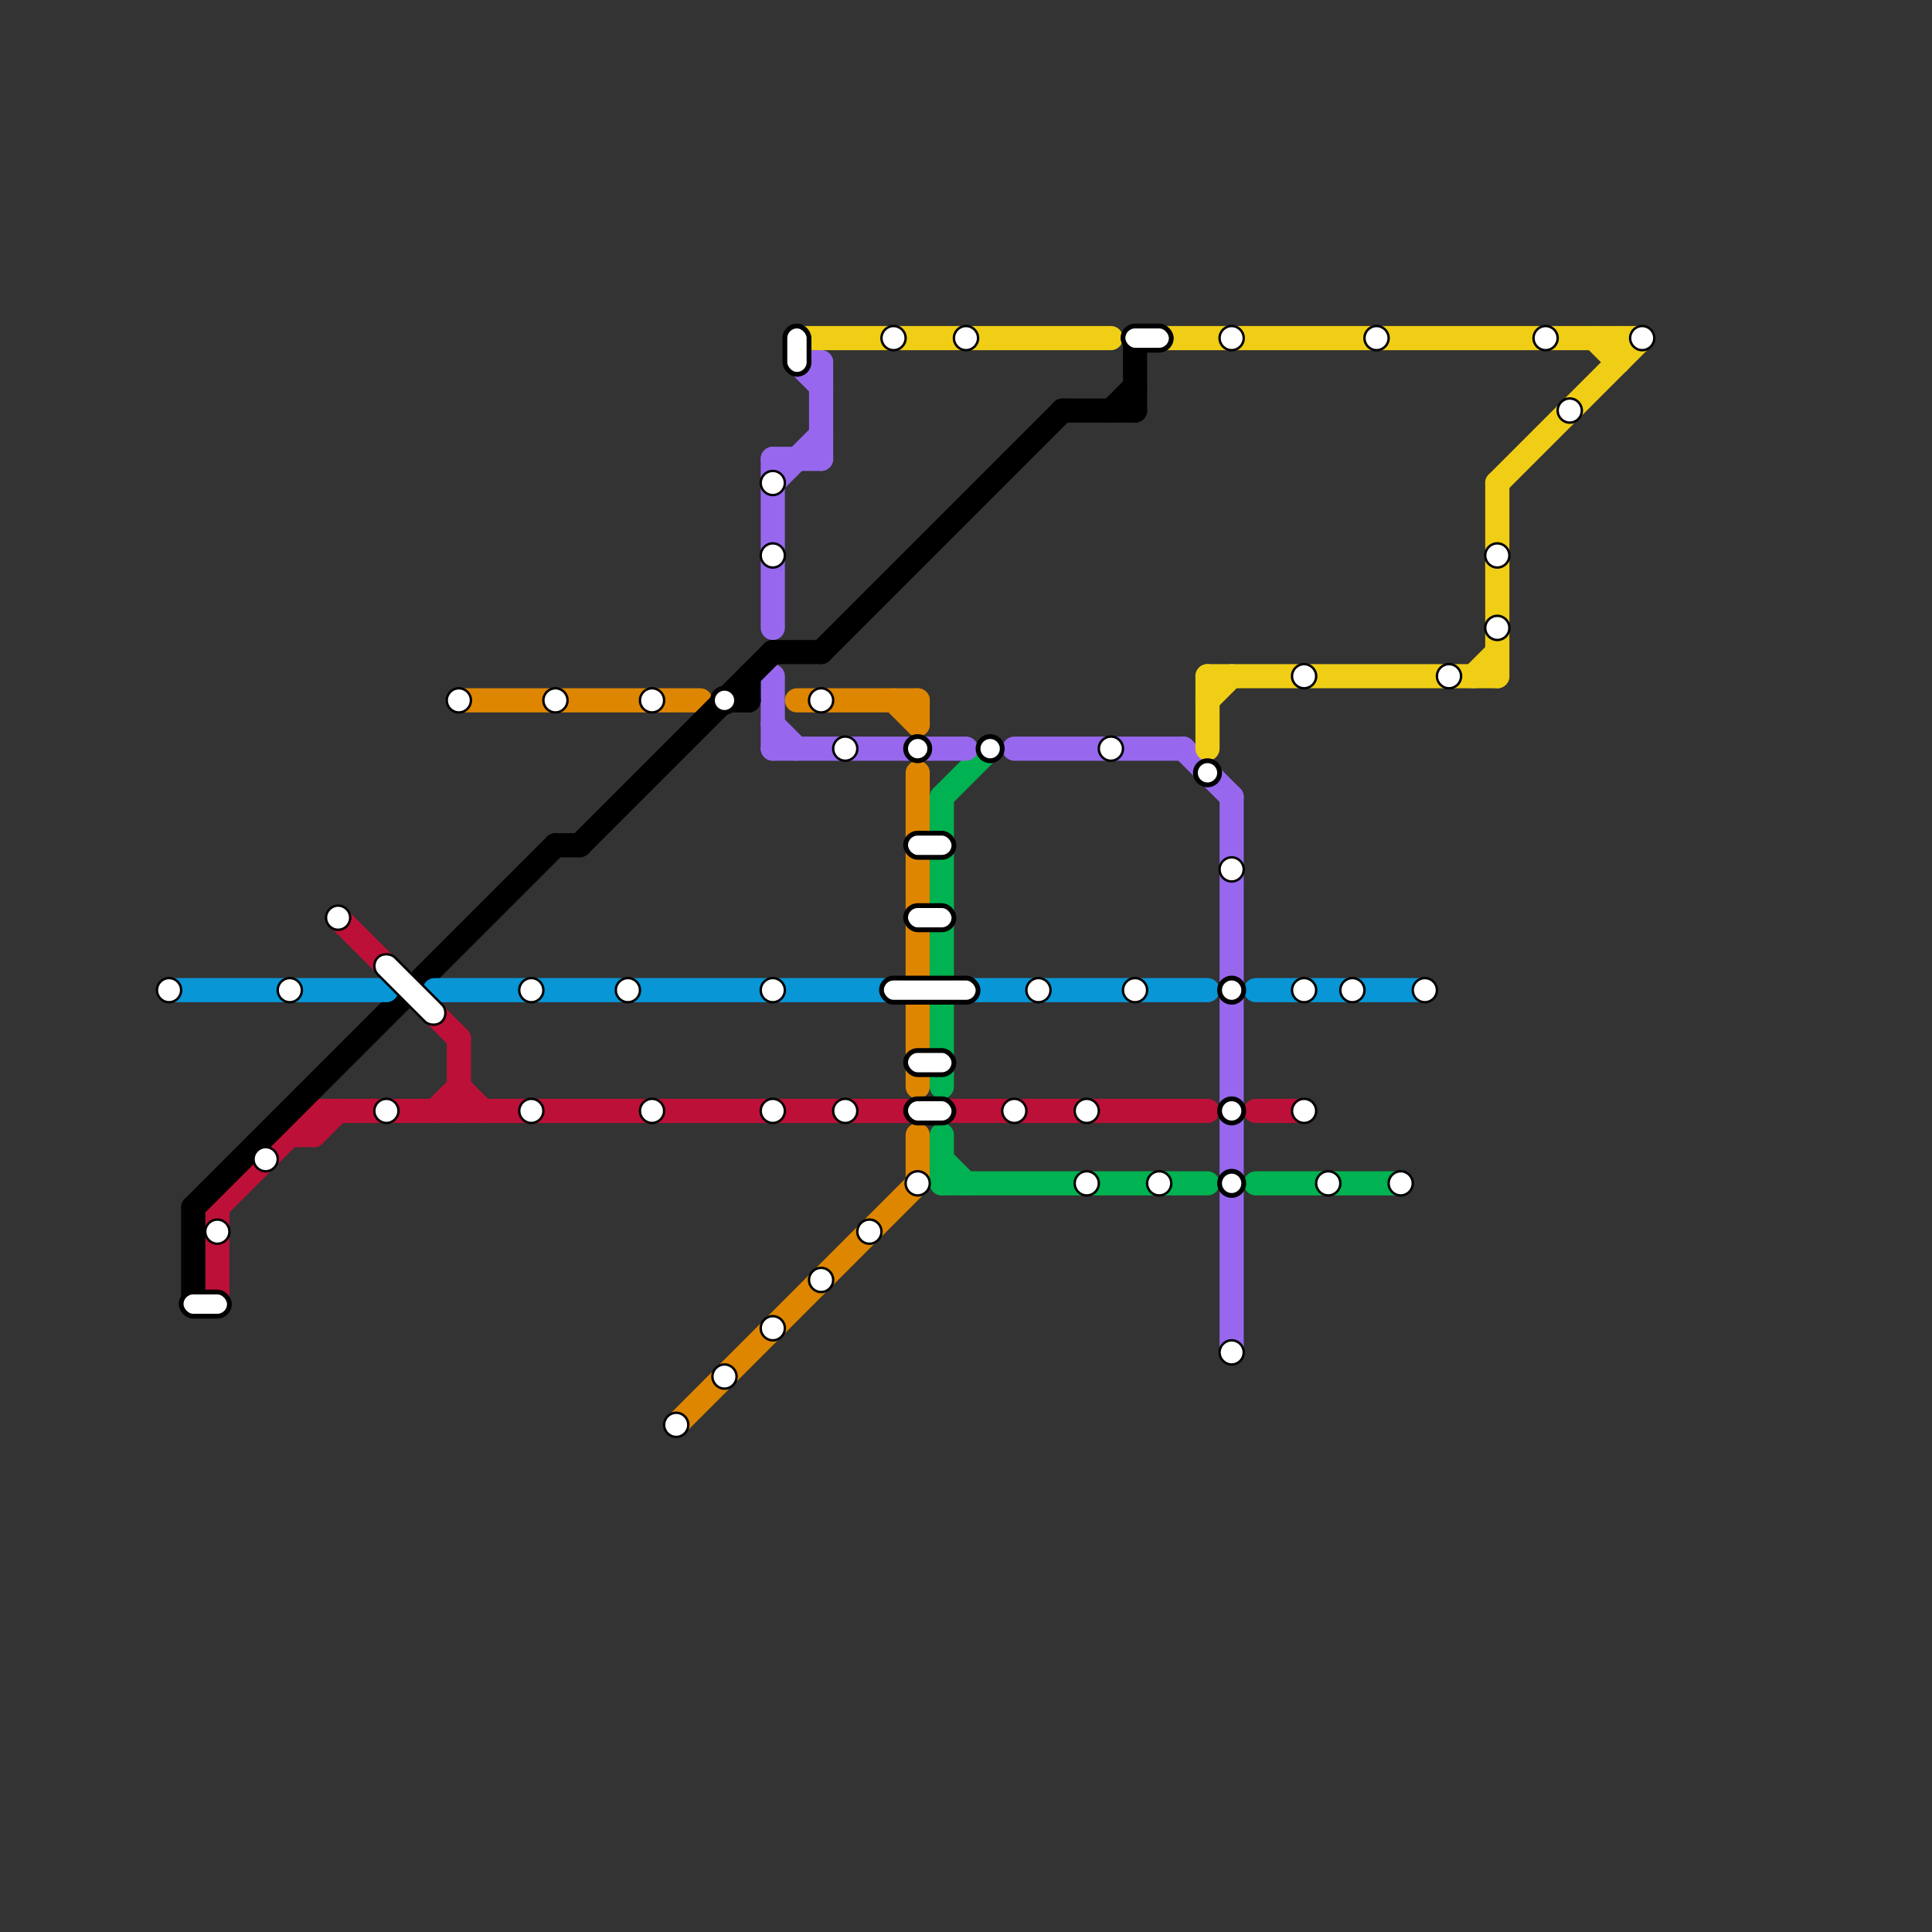 
<svg version="1.1" xmlns="http://www.w3.org/2000/svg" viewBox="0 0 80 80">
<rect x="0" y="0" width="80" height="80" fill="#333333" stroke="none"/>
<style>text { font: 1px Helvetica; font-weight: 600; white-space: pre; dominant-baseline: central; } line { stroke-width: 1; fill: none; stroke-linecap: round; stroke-linejoin: round; } .c0 { stroke: #df8600 } .c1 { stroke: #00b251 } .c2 { stroke: #bd1038 } .c3 { stroke: #9768ee } .c4 { stroke: #000000 } .c5 { stroke: #f0ce15 } .c6 { stroke: #0896d7 } .w1 { stroke-width: 1; }</style><defs><g id="ct-xf"><circle r="0.5" fill="#fff" stroke="#000" stroke-width="0.2"/></g><g id="ct"><circle r="0.5" fill="#fff" stroke="#000" stroke-width="0.1"/></g></defs><line class="c0 " x1="28" y1="59" x2="38" y2="49"/><line class="c0 " x1="19" y1="29" x2="29" y2="29"/><line class="c0 " x1="38" y1="29" x2="38" y2="30"/><line class="c0 " x1="38" y1="47" x2="38" y2="49"/><line class="c0 " x1="37" y1="29" x2="38" y2="30"/><line class="c0 " x1="33" y1="29" x2="38" y2="29"/><line class="c0 " x1="38" y1="32" x2="38" y2="45"/><line class="c1 " x1="39" y1="47" x2="39" y2="49"/><line class="c1 " x1="52" y1="49" x2="58" y2="49"/><line class="c1 " x1="39" y1="49" x2="50" y2="49"/><line class="c1 " x1="39" y1="33" x2="39" y2="45"/><line class="c1 " x1="39" y1="33" x2="41" y2="31"/><line class="c1 " x1="39" y1="48" x2="40" y2="49"/><line class="c2 " x1="19" y1="43" x2="19" y2="46"/><line class="c2 " x1="13" y1="46" x2="13" y2="47"/><line class="c2 " x1="18" y1="46" x2="19" y2="45"/><line class="c2 " x1="13" y1="46" x2="50" y2="46"/><line class="c2 " x1="14" y1="38" x2="16" y2="40"/><line class="c2 " x1="9" y1="50" x2="13" y2="46"/><line class="c2 " x1="19" y1="45" x2="20" y2="46"/><line class="c2 " x1="12" y1="47" x2="13" y2="47"/><line class="c2 " x1="13" y1="47" x2="14" y2="46"/><line class="c2 " x1="18" y1="42" x2="19" y2="43"/><line class="c2 " x1="52" y1="46" x2="54" y2="46"/><line class="c2 " x1="9" y1="50" x2="9" y2="54"/><line class="c3 " x1="32" y1="28" x2="32" y2="31"/><line class="c3 " x1="34" y1="15" x2="34" y2="19"/><line class="c3 " x1="33" y1="15" x2="34" y2="16"/><line class="c3 " x1="51" y1="33" x2="51" y2="56"/><line class="c3 " x1="33" y1="15" x2="34" y2="15"/><line class="c3 " x1="32" y1="30" x2="33" y2="31"/><line class="c3 " x1="32" y1="20" x2="34" y2="18"/><line class="c3 " x1="42" y1="31" x2="49" y2="31"/><line class="c3 " x1="32" y1="19" x2="34" y2="19"/><line class="c3 " x1="49" y1="31" x2="51" y2="33"/><line class="c3 " x1="32" y1="19" x2="32" y2="26"/><line class="c3 " x1="32" y1="31" x2="40" y2="31"/><line class="c4 " x1="44" y1="17" x2="47" y2="17"/><line class="c4 " x1="47" y1="14" x2="47" y2="17"/><line class="c4 " x1="8" y1="50" x2="23" y2="35"/><line class="c4 " x1="46" y1="17" x2="47" y2="16"/><line class="c4 " x1="8" y1="50" x2="8" y2="54"/><line class="c4 " x1="30" y1="29" x2="31" y2="29"/><line class="c4 " x1="24" y1="35" x2="32" y2="27"/><line class="c4 " x1="32" y1="27" x2="34" y2="27"/><line class="c4 " x1="23" y1="35" x2="24" y2="35"/><line class="c4 " x1="31" y1="28" x2="31" y2="29"/><line class="c4 " x1="34" y1="27" x2="44" y2="17"/><line class="c5 " x1="62" y1="20" x2="68" y2="14"/><line class="c5 " x1="48" y1="14" x2="68" y2="14"/><line class="c5 " x1="50" y1="28" x2="62" y2="28"/><line class="c5 " x1="50" y1="28" x2="50" y2="31"/><line class="c5 " x1="67" y1="14" x2="67" y2="15"/><line class="c5 " x1="50" y1="29" x2="51" y2="28"/><line class="c5 " x1="62" y1="20" x2="62" y2="28"/><line class="c5 " x1="33" y1="14" x2="46" y2="14"/><line class="c5 " x1="66" y1="14" x2="67" y2="15"/><line class="c5 " x1="61" y1="28" x2="62" y2="27"/><line class="c6 " x1="7" y1="41" x2="16" y2="41"/><line class="c6 " x1="52" y1="41" x2="59" y2="41"/><line class="c6 " x1="40" y1="41" x2="50" y2="41"/><line class="c6 " x1="18" y1="41" x2="37" y2="41"/>

<use x="7" y="41" href="#ct"/><rect x="7.5" y="53.5" width="2" height="1" fill="#fff" stroke="#000" stroke-width="0.2" rx="0.5"/><use x="9" y="51" href="#ct"/><use x="11" y="48" href="#ct"/><use x="12" y="41" href="#ct"/><use x="14" y="38" href="#ct"/><rect x="15.5" y="39.5" width="1" height="3.75" fill="#fff" stroke="#000" stroke-width="0.1" rx="0.5" transform="rotate(-45 16 40)"/><use x="16" y="46" href="#ct"/><use x="19" y="29" href="#ct"/><use x="22" y="41" href="#ct"/><use x="22" y="46" href="#ct"/><use x="23" y="29" href="#ct"/><use x="26" y="41" href="#ct"/><use x="27" y="29" href="#ct"/><use x="27" y="46" href="#ct"/><use x="28" y="59" href="#ct"/><use x="30" y="29" href="#ct-xf"/><use x="30" y="57" href="#ct"/><use x="32" y="20" href="#ct"/><use x="32" y="23" href="#ct"/><use x="32" y="41" href="#ct"/><use x="32" y="46" href="#ct"/><use x="32" y="55" href="#ct"/><rect x="32.5" y="13.5" width="1" height="2" fill="#fff" stroke="#000" stroke-width="0.2" rx="0.5"/><use x="34" y="29" href="#ct"/><use x="34" y="53" href="#ct"/><use x="35" y="31" href="#ct"/><use x="35" y="46" href="#ct"/><use x="36" y="51" href="#ct"/><use x="37" y="14" href="#ct"/><rect x="36.5" y="40.5" width="4" height="1" fill="#fff" stroke="#000" stroke-width="0.2" rx="0.5"/><use x="38" y="31" href="#ct-xf"/><rect x="37.5" y="34.5" width="2" height="1" fill="#fff" stroke="#000" stroke-width="0.2" rx="0.5"/><rect x="37.5" y="37.5" width="2" height="1" fill="#fff" stroke="#000" stroke-width="0.2" rx="0.5"/><rect x="37.5" y="43.5" width="2" height="1" fill="#fff" stroke="#000" stroke-width="0.2" rx="0.5"/><rect x="37.5" y="45.5" width="2" height="1" fill="#fff" stroke="#000" stroke-width="0.2" rx="0.5"/><use x="38" y="49" href="#ct"/><use x="40" y="14" href="#ct"/><use x="41" y="31" href="#ct-xf"/><use x="42" y="46" href="#ct"/><use x="43" y="41" href="#ct"/><use x="45" y="46" href="#ct"/><use x="45" y="49" href="#ct"/><use x="46" y="31" href="#ct"/><rect x="46.5" y="13.5" width="2" height="1" fill="#fff" stroke="#000" stroke-width="0.2" rx="0.5"/><use x="47" y="41" href="#ct"/><use x="48" y="49" href="#ct"/><use x="50" y="32" href="#ct-xf"/><use x="51" y="14" href="#ct"/><use x="51" y="36" href="#ct"/><use x="51" y="41" href="#ct-xf"/><use x="51" y="46" href="#ct-xf"/><use x="51" y="49" href="#ct-xf"/><use x="51" y="56" href="#ct"/><use x="54" y="28" href="#ct"/><use x="54" y="41" href="#ct"/><use x="54" y="46" href="#ct"/><use x="55" y="49" href="#ct"/><use x="56" y="41" href="#ct"/><use x="57" y="14" href="#ct"/><use x="58" y="49" href="#ct"/><use x="59" y="41" href="#ct"/><use x="60" y="28" href="#ct"/><use x="62" y="23" href="#ct"/><use x="62" y="26" href="#ct"/><use x="64" y="14" href="#ct"/><use x="65" y="17" href="#ct"/><use x="68" y="14" href="#ct"/>
</svg>

